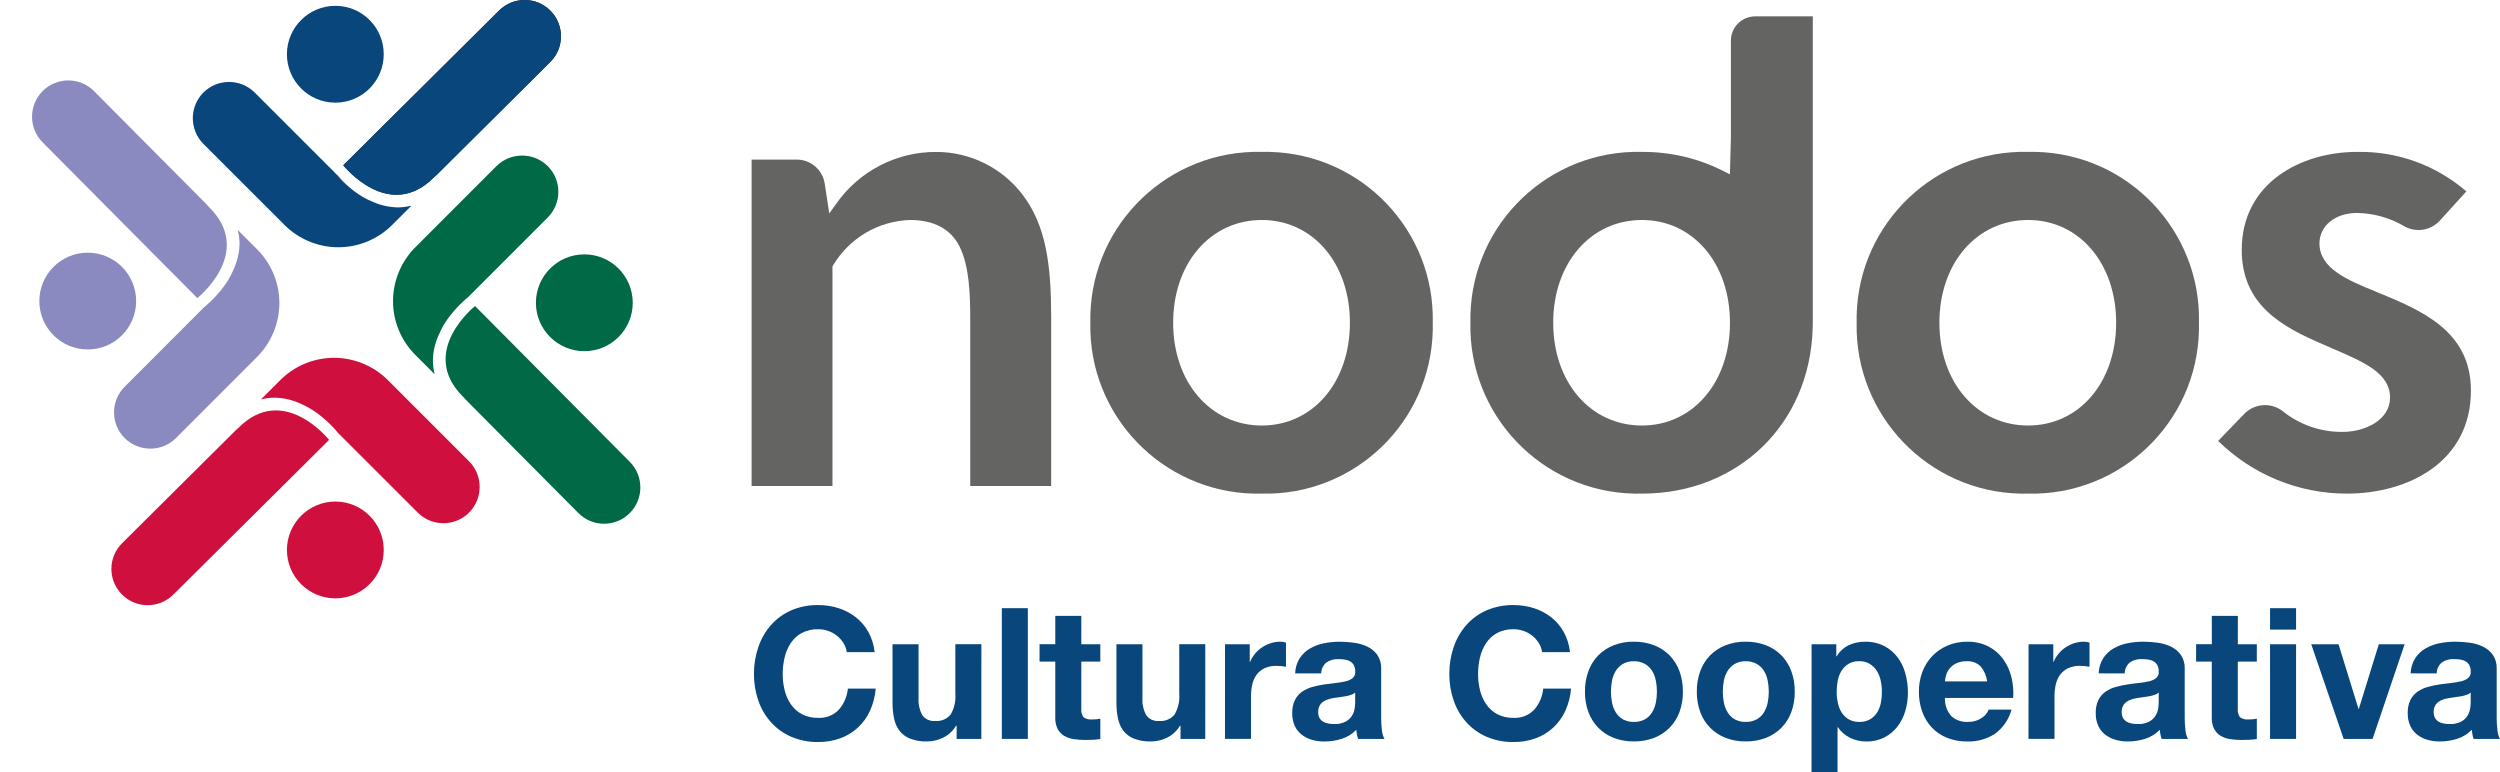 <?xml version="1.0" encoding="utf-8"?>
<!-- Generator: Adobe Illustrator 16.0.0, SVG Export Plug-In . SVG Version: 6.00 Build 0)  -->
<!DOCTYPE svg PUBLIC "-//W3C//DTD SVG 1.1//EN" "http://www.w3.org/Graphics/SVG/1.1/DTD/svg11.dtd">
<svg version="1.1" id="Layer_1" xmlns="http://www.w3.org/2000/svg" xmlns:xlink="http://www.w3.org/1999/xlink" x="0px" y="0px"
	 width="288.137px" height="89.002px" viewBox="0 0 288.137 89.002" enable-background="new 0 0 288.137 89.002"
	 xml:space="preserve">
<path id="Trazado_9517" fill="#646462" d="M111.827,56.013h9.324V36.467c0-5.866-0.569-10.51-3.345-14.094
	c-2.361-3.058-6.004-4.853-9.867-4.862c-4.592-0.028-8.906,2.196-11.547,5.952l-0.816,1.141l-0.521-3.426
	c-0.236-1.606-1.62-2.794-3.244-2.786h-5.186v37.621h9.32v-25.31l0.083-0.135c1.877-3.144,5.23-5.11,8.891-5.212
	c2.712,0,4.671,1.052,5.666,3.04c1.143,2.288,1.24,5.495,1.24,8.583L111.827,56.013z"/>
<path id="Trazado_9518" fill="#646462" d="M145.435,49.043c-5.925,0-10.224-4.98-10.224-11.842c0-6.862,4.3-11.846,10.224-11.846
	c5.882,0,10.149,4.982,10.149,11.846C155.584,44.065,151.317,49.043,145.435,49.043 M145.435,17.506
	c-10.655-0.261-19.506,8.166-19.767,18.822c-0.007,0.291-0.007,0.582-0.001,0.873c-0.22,10.657,8.241,19.474,18.897,19.693
	c0.29,0.006,0.58,0.005,0.87-0.001c10.637,0.243,19.456-8.182,19.7-18.818c0.007-0.292,0.007-0.583,0-0.874
	c0.24-10.637-8.188-19.455-18.825-19.695C146.019,17.499,145.727,17.5,145.435,17.506"/>
<path id="Trazado_9519" fill="#646462" d="M189.242,49.043c-5.927,0-10.227-4.98-10.227-11.842c0-6.862,4.3-11.846,10.227-11.846
	c5.88,0,10.146,4.982,10.146,11.846C199.388,44.065,195.122,49.043,189.242,49.043 M189.242,17.506
	c-10.656-0.262-19.507,8.164-19.769,18.82c-0.008,0.292-0.008,0.583-0.002,0.875c-0.22,10.657,8.241,19.474,18.898,19.693
	c0.29,0.007,0.581,0.006,0.872-0.001c11.094,0,19.371-8.021,19.678-19.081l0.013-0.511V1.885h-6.638c-1.547,0-2.8,1.254-2.8,2.8
	v11.116l-0.112,4.294l-0.828-0.421c-2.89-1.451-6.084-2.192-9.318-2.164"/>
<path id="Trazado_9520" fill="#646462" d="M233.753,49.043c-5.928,0-10.229-4.98-10.229-11.842c0-6.862,4.3-11.846,10.229-11.846
	c5.879,0,10.145,4.982,10.145,11.846C243.898,44.065,239.632,49.043,233.753,49.043 M233.753,17.506
	c-10.656-0.26-19.505,8.168-19.765,18.824c-0.007,0.29-0.008,0.581-0.002,0.871c-0.22,10.657,8.242,19.474,18.898,19.693
	c0.289,0.006,0.579,0.005,0.868-0.001c10.633,0.24,19.448-8.185,19.688-18.817c0.007-0.292,0.007-0.583,0-0.875
	c0.243-10.634-8.181-19.452-18.814-19.695C234.335,17.5,234.044,17.5,233.753,17.506"/>
<path id="Trazado_9521" fill="#646462" d="M255.652,50.819c3.952,3.891,9.274,6.072,14.82,6.074c7.127,0,14.314-3.678,14.314-11.882
	c0-6.885-5.729-9.243-10.783-11.326l-0.208-0.086c-3.18-1.3-6.468-2.644-6.468-5.535c0-2.039,1.814-3.519,4.323-3.519
	c1.942,0.029,3.843,0.568,5.511,1.563c1.333,0.722,2.986,0.452,4.021-0.657l3.076-3.393c-3.494-3.025-7.986-4.646-12.607-4.551
	c-6.395,0-13.28,3.534-13.28,11.294c0,6.347,4.633,8.862,9.379,10.895c0.435,0.192,0.859,0.373,1.272,0.554
	c3.454,1.488,6.441,2.777,6.441,5.57c0,2.572-2.834,3.959-5.5,3.959c-2.542,0.016-5.01-0.858-6.976-2.471
	c-1.33-0.944-3.147-0.789-4.3,0.366L255.652,50.819z"/>
<path id="Trazado_9522" fill="#08467C" d="M44.227,6.25c0.004,3.079-2.489,5.578-5.567,5.582c-0.002,0-0.004,0-0.006,0
	c-3.083,0-5.583-2.499-5.586-5.582c0.005-3.082,2.504-5.579,5.586-5.579c3.079,0.001,5.574,2.498,5.573,5.577
	C44.227,6.249,44.227,6.25,44.227,6.25"/>
<path id="Trazado_9523" fill="#CF103E" d="M33.069,63.388c0.002-3.084,2.503-5.582,5.586-5.582c3.081,0.002,5.575,2.502,5.573,5.582
	c0,3.078-2.495,5.574-5.573,5.575C35.573,68.966,33.073,66.47,33.069,63.388"/>
<path id="Trazado_9524" fill="#1D1E1C" d="M50.011,20.444c0.128-0.129,0.243-0.223,0.357-0.325L63.411,7.155
	c1.643-1.621,1.66-4.266,0.039-5.909c-0.001-0.001-0.002-0.001-0.002-0.002c-1.624-1.644-4.273-1.66-5.917-0.036c0,0,0,0-0.001,0
	L39.567,19.047h-0.006c0,0,5.24,6.608,10.446,1.4"/>
<g id="Grupo_1152">
	<g id="Grupo_1151">
		<defs>
			<rect id="SVGID_1_" x="38.974" y="23.707" width="8.447" height="4.801"/>
		</defs>
		<clipPath id="SVGID_2_">
			<use xlink:href="#SVGID_1_"  overflow="visible"/>
		</clipPath>
		<g id="Grupo_1150" clip-path="url(#SVGID_2_)">
			<g id="Grupo_1149">
				<g id="Grupo_1148">
					<g id="Grupo_1147">
						<defs>
							<rect id="SVGID_3_" x="38.75" y="23.5" width="8.75" height="5.25"/>
						</defs>
						<clipPath id="SVGID_4_">
							<use xlink:href="#SVGID_3_"  overflow="visible"/>
						</clipPath>
						<g id="Grupo_1146" clip-path="url(#SVGID_4_)">
							<g id="Grupo_1145">
								<g id="Grupo_1144">
									<defs>
										<rect id="SVGID_5_" x="38.976" y="23.707" width="8.443" height="4.8"/>
									</defs>
									<clipPath id="SVGID_6_">
										<use xlink:href="#SVGID_5_"  overflow="visible"/>
									</clipPath>
									<g id="Grupo_1143" clip-path="url(#SVGID_6_)">
										<g id="Grupo_1142">
											<g id="Grupo_1141">
												<rect x="38.75" y="23.5" fill="none" width="8.75" height="5.25"/>
											</g>
										</g>
									</g>
								</g>
							</g>
						</g>
					</g>
				</g>
			</g>
		</g>
	</g>
</g>
<path id="Trazado_9526" fill="#08467C" d="M42.625,23.113c-0.236-0.105-0.457-0.219-0.673-0.338c-0.068-0.041-0.138-0.075-0.2-0.114
	c-0.313-0.187-0.615-0.389-0.906-0.607c-0.112-0.083-0.206-0.165-0.313-0.249c-0.082-0.066-0.162-0.132-0.241-0.2
	c-0.591-0.487-1.137-1.025-1.631-1.609l-0.114-0.143l-9.191-9.187c-1.636-1.629-4.28-1.629-5.916,0
	c-1.624,1.637-1.624,4.278,0,5.916l9.449,9.444c1.635,1.577,3.814,2.463,6.086,2.473c2.371,0.003,4.644-0.952,6.3-2.649
	c0,0,1.086-1.087,2.151-2.15c-0.512,0.131-1.038,0.2-1.566,0.206c-1.123-0.021-2.228-0.294-3.23-0.8"/>
<path id="Trazado_9527" fill="#08467C" d="M50.011,20.444c0.128-0.129,0.243-0.223,0.357-0.325L63.411,7.155
	c1.643-1.621,1.66-4.266,0.039-5.909c-0.001-0.001-0.002-0.001-0.002-0.002c-1.624-1.644-4.273-1.66-5.917-0.036c0,0,0,0-0.001,0
	L39.567,19.047h-0.006c0,0,5.24,6.608,10.446,1.4"/>
<path id="Trazado_9528" fill="#006945" d="M50.688,38.33c0.101-0.232,0.218-0.458,0.338-0.673c0.039-0.067,0.076-0.133,0.115-0.2
	c0.183-0.312,0.383-0.612,0.601-0.9c0.083-0.113,0.164-0.209,0.249-0.315c0.065-0.083,0.132-0.164,0.199-0.24
	c0.488-0.59,1.027-1.136,1.61-1.632l0.145-0.116l9.186-9.191c1.63-1.635,1.63-4.281,0-5.916c-1.638-1.623-4.277-1.623-5.914,0
	l-9.445,9.45c-1.578,1.634-2.465,3.815-2.475,6.087c-0.004,2.372,0.953,4.645,2.651,6.3l2.148,2.152
	c-0.131-0.512-0.2-1.039-0.205-1.568c0.021-1.124,0.294-2.228,0.8-3.231"/>
<path id="Trazado_9529" fill="#006945" d="M53.36,45.718c0.129,0.126,0.223,0.242,0.327,0.358L66.65,59.12
	c1.619,1.642,4.263,1.66,5.904,0.041c0.002-0.001,0.004-0.002,0.005-0.004c1.645-1.624,1.661-4.273,0.038-5.918L54.756,35.278
	v-0.007c0,0-6.607,5.242-1.4,10.447"/>
<path id="Trazado_9530" fill="#1D1E1C" d="M40.532,21.813c0.106,0.084,0.199,0.166,0.313,0.247
	C40.736,21.979,40.635,21.895,40.532,21.813"/>
<path id="Trazado_9531" fill="#1D1E1C" d="M40.29,21.613c-0.47-0.4-0.904-0.838-1.3-1.312l-0.443-0.441l0.115,0.145
	c0.495,0.583,1.041,1.121,1.631,1.607"/>
<path id="Trazado_9532" fill="#1D1E1C" d="M41.75,22.664c0.064,0.039,0.132,0.074,0.2,0.114
	C41.882,22.74,41.813,22.703,41.75,22.664"/>
<path id="Trazado_9533" fill="#006945" d="M67.349,40.474c-3.079,0.002-5.578-2.492-5.581-5.571c0-0.002,0-0.005,0-0.008
	c0.001-3.081,2.499-5.579,5.58-5.578h0.001c3.08,0.002,5.576,2.499,5.578,5.578C72.927,37.976,70.43,40.474,67.349,40.474"/>
<path id="Trazado_9534" fill="#8A8AC0" d="M10.121,29.123c3.078,0.003,5.572,2.5,5.57,5.579c0,3.077-2.493,5.572-5.57,5.575
	c-3.081,0.004-5.582-2.491-5.586-5.572c0-0.001,0-0.002,0-0.003c0-3.082,2.497-5.579,5.578-5.579
	C10.116,29.123,10.118,29.123,10.121,29.123"/>
<path id="Trazado_9535" fill="#CF103E" d="M34.874,46.633c0.232,0.106,0.455,0.22,0.673,0.339c0.064,0.038,0.131,0.074,0.2,0.114
	c0.313,0.185,0.617,0.387,0.907,0.606c0.11,0.082,0.208,0.164,0.313,0.248c0.084,0.065,0.163,0.132,0.242,0.201
	c0.591,0.486,1.138,1.024,1.632,1.609l0.113,0.143l9.19,9.186c1.636,1.631,4.283,1.631,5.918,0c1.627-1.637,1.627-4.279,0-5.915
	l-9.453-9.451c-1.634-1.578-3.814-2.464-6.087-2.474c-2.372-0.004-4.645,0.952-6.3,2.651l-2.151,2.148
	c0.513-0.131,1.039-0.199,1.568-0.205C32.765,45.854,33.869,46.127,34.874,46.633"/>
<path id="Trazado_9536" fill="#CF103E" d="M27.486,49.306c-0.127,0.129-0.24,0.223-0.358,0.326L14.085,62.595
	c-1.644,1.619-1.663,4.264-0.044,5.907c0.001,0.001,0.003,0.003,0.004,0.004c1.624,1.646,4.273,1.661,5.918,0.038l0.001-0.001
	l17.962-17.84h0.006c0,0-5.242-6.608-10.446-1.4"/>
<path id="Trazado_9537" fill="#8A8AC0" d="M26.811,31.301c-0.106,0.233-0.219,0.456-0.338,0.672c-0.039,0.068-0.076,0.134-0.115,0.2
	c-0.184,0.314-0.387,0.616-0.606,0.906c-0.083,0.113-0.164,0.208-0.246,0.315l-0.2,0.239c-0.488,0.591-1.026,1.138-1.61,1.634
	l-0.144,0.114l-9.186,9.191c-1.632,1.635-1.632,4.281,0,5.916c1.636,1.628,4.279,1.628,5.915,0l9.443-9.45
	c1.579-1.634,2.466-3.815,2.476-6.087c0.004-2.373-0.953-4.646-2.652-6.3c0,0-1.085-1.089-2.149-2.15
	c0.133,0.512,0.202,1.038,0.207,1.566c-0.021,1.124-0.294,2.228-0.8,3.231"/>
<path id="Trazado_9538" fill="#8A8AC0" d="M24.136,23.913c-0.127-0.126-0.221-0.242-0.324-0.357L10.848,10.513
	C9.229,8.87,6.583,8.852,4.941,10.471c-0.001,0.001-0.002,0.002-0.003,0.003c-1.645,1.625-1.661,4.275-0.037,5.919c0,0,0,0,0,0
	l17.838,17.96v0.008c0,0,6.61-5.242,1.4-10.447"/>
<path id="Trazado_9543" fill="#08467C" d="M97.594,75.16c-0.053-0.371-0.182-0.728-0.38-1.045s-0.447-0.6-0.739-0.834
	c-0.3-0.241-0.638-0.43-1-0.558c-0.376-0.135-0.771-0.203-1.171-0.201c-0.66-0.02-1.313,0.13-1.9,0.434
	c-0.51,0.277-0.944,0.676-1.266,1.16c-0.332,0.506-0.572,1.066-0.707,1.656c-0.148,0.629-0.223,1.273-0.221,1.92
	c-0.001,0.623,0.073,1.242,0.221,1.847c0.138,0.575,0.377,1.122,0.707,1.614c0.324,0.479,0.758,0.874,1.266,1.15
	c0.587,0.304,1.24,0.453,1.9,0.432c0.891,0.051,1.759-0.293,2.374-0.938c0.595-0.683,0.961-1.535,1.045-2.437h3.207
	c-0.069,0.882-0.29,1.746-0.654,2.553c-0.332,0.732-0.806,1.393-1.393,1.941c-0.588,0.541-1.276,0.961-2.026,1.234
	c-0.818,0.296-1.683,0.442-2.553,0.432c-1.072,0.02-2.137-0.188-3.123-0.61c-0.883-0.386-1.674-0.953-2.32-1.667
	c-0.646-0.726-1.141-1.572-1.457-2.49c-0.342-0.983-0.514-2.019-0.507-3.061c-0.008-1.062,0.164-2.117,0.507-3.123
	c0.315-0.931,0.811-1.791,1.457-2.531c0.643-0.725,1.434-1.301,2.32-1.688c0.986-0.423,2.051-0.631,3.123-0.612
	c0.798-0.005,1.593,0.116,2.353,0.358c0.718,0.229,1.39,0.582,1.984,1.045c0.59,0.465,1.081,1.043,1.446,1.699
	c0.393,0.718,0.637,1.508,0.717,2.321L97.594,75.16z"/>
<path id="Trazado_9544" fill="#08467C" d="M113.104,85.162h-2.848v-1.521h-0.064c-0.351,0.592-0.864,1.067-1.48,1.371
	c-0.577,0.289-1.213,0.44-1.858,0.443c-0.672,0.022-1.343-0.089-1.972-0.327c-0.478-0.19-0.896-0.503-1.213-0.907
	c-0.311-0.42-0.523-0.902-0.623-1.414c-0.125-0.607-0.185-1.227-0.179-1.847v-6.709h3v6.161c-0.048,0.699,0.103,1.396,0.432,2.015
	c0.343,0.47,0.909,0.724,1.488,0.665c0.674,0.061,1.336-0.211,1.773-0.728c0.427-0.725,0.618-1.563,0.548-2.4v-5.717h3
	L113.104,85.162z"/>
<rect id="Rectángulo_366" x="115.467" y="70.095" fill="#08467C" width="2.996" height="15.067"/>
<path id="Trazado_9545" fill="#08467C" d="M124.625,74.253h2.193v2h-2.193v5.4c-0.043,0.357,0.047,0.718,0.253,1.013
	c0.295,0.206,0.655,0.296,1.013,0.254c0.312,0.003,0.622-0.026,0.928-0.086v2.343c-0.278,0.045-0.561,0.074-0.843,0.086
	c-0.309,0.014-0.613,0.02-0.908,0.02c-0.44,0.002-0.881-0.029-1.317-0.094c-0.389-0.053-0.762-0.183-1.101-0.381
	c-0.317-0.189-0.577-0.464-0.751-0.791c-0.199-0.414-0.293-0.871-0.273-1.33v-6.436h-1.814v-2h1.815v-3.271h3L124.625,74.253z"/>
<path id="Trazado_9546" fill="#08467C" d="M138.911,85.162h-2.851v-1.521h-0.063c-0.35,0.592-0.863,1.068-1.479,1.373
	c-0.576,0.288-1.211,0.439-1.855,0.442c-0.673,0.022-1.344-0.089-1.974-0.327c-0.477-0.19-0.896-0.503-1.214-0.906
	c-0.31-0.42-0.522-0.904-0.622-1.416c-0.125-0.607-0.185-1.226-0.179-1.846v-6.709h3v6.161c-0.047,0.698,0.103,1.397,0.432,2.015
	c0.344,0.471,0.909,0.723,1.488,0.665c0.675,0.061,1.336-0.211,1.773-0.728c0.427-0.725,0.618-1.563,0.548-2.4v-5.717h3
	L138.911,85.162z"/>
<path id="Trazado_9547" fill="#08467C" d="M141.19,74.253h2.849v2.025h0.042c0.142-0.34,0.334-0.656,0.57-0.939
	c0.235-0.286,0.513-0.535,0.822-0.738c0.31-0.204,0.646-0.364,1-0.476c0.352-0.11,0.719-0.167,1.087-0.168
	c0.223,0,0.444,0.036,0.655,0.106v2.785c-0.141-0.029-0.311-0.054-0.507-0.074c-0.189-0.021-0.38-0.031-0.57-0.032
	c-0.479-0.015-0.955,0.079-1.393,0.274c-0.363,0.17-0.679,0.428-0.918,0.75c-0.24,0.335-0.408,0.715-0.495,1.118
	c-0.101,0.446-0.15,0.903-0.148,1.36v4.917h-3L141.19,74.253z"/>
<path id="Trazado_9548" fill="#08467C" d="M156.192,79.823c-0.138,0.119-0.3,0.209-0.475,0.263c-0.2,0.067-0.404,0.12-0.612,0.159
	c-0.218,0.042-0.451,0.078-0.7,0.105c-0.249,0.028-0.481,0.063-0.707,0.101c-0.229,0.039-0.455,0.096-0.676,0.169
	c-0.2,0.064-0.389,0.16-0.559,0.285c-0.164,0.122-0.298,0.281-0.389,0.464c-0.104,0.214-0.155,0.448-0.148,0.687
	c-0.01,0.236,0.041,0.473,0.148,0.686c0.095,0.172,0.232,0.317,0.399,0.422c0.182,0.109,0.382,0.185,0.591,0.221
	c0.231,0.043,0.466,0.064,0.7,0.064c0.477,0.025,0.95-0.078,1.372-0.301c0.297-0.169,0.544-0.412,0.717-0.707
	c0.149-0.256,0.246-0.539,0.285-0.834c0.031-0.223,0.049-0.447,0.053-0.674V79.823z M149.271,77.613
	c0.017-0.62,0.198-1.226,0.527-1.753c0.303-0.457,0.707-0.84,1.182-1.117c0.497-0.287,1.037-0.49,1.601-0.6
	c0.598-0.12,1.205-0.18,1.814-0.18c0.558,0.001,1.115,0.039,1.667,0.116c0.535,0.068,1.055,0.222,1.541,0.454
	c0.454,0.216,0.846,0.543,1.14,0.949c0.313,0.467,0.469,1.021,0.443,1.582v5.677c-0.002,0.473,0.026,0.944,0.084,1.414
	c0.027,0.354,0.13,0.7,0.3,1.013h-3.039c-0.057-0.169-0.103-0.342-0.137-0.518c-0.036-0.178-0.061-0.357-0.074-0.539
	c-0.466,0.485-1.047,0.845-1.688,1.046c-0.642,0.203-1.311,0.306-1.983,0.306c-0.492,0.004-0.982-0.063-1.456-0.199
	c-0.429-0.123-0.829-0.326-1.181-0.601c-0.341-0.271-0.612-0.617-0.792-1.013c-0.2-0.459-0.297-0.956-0.284-1.457
	c-0.02-0.527,0.089-1.052,0.316-1.528c0.197-0.386,0.487-0.716,0.844-0.961c0.364-0.245,0.767-0.427,1.191-0.538
	c0.448-0.12,0.902-0.215,1.361-0.284c0.467-0.07,0.91-0.127,1.33-0.169c0.381-0.035,0.758-0.1,1.128-0.191
	c0.288-0.063,0.559-0.188,0.792-0.367c0.206-0.176,0.316-0.438,0.3-0.708c0.013-0.267-0.042-0.531-0.158-0.771
	c-0.099-0.182-0.244-0.335-0.421-0.443c-0.188-0.108-0.396-0.18-0.612-0.211c-0.248-0.035-0.499-0.053-0.75-0.051
	c-0.489-0.026-0.974,0.107-1.381,0.379c-0.376,0.313-0.596,0.776-0.601,1.267L149.271,77.613z"/>
<path id="Trazado_9549" fill="#08467C" d="M177.735,75.16c-0.052-0.371-0.182-0.728-0.38-1.045c-0.197-0.317-0.446-0.6-0.737-0.834
	c-0.3-0.241-0.639-0.43-1-0.558c-0.376-0.135-0.771-0.202-1.171-0.201c-0.659-0.02-1.313,0.13-1.899,0.434
	c-0.51,0.278-0.943,0.676-1.266,1.16c-0.332,0.506-0.571,1.066-0.708,1.656c-0.147,0.629-0.222,1.273-0.221,1.92
	c-0.001,0.623,0.073,1.242,0.221,1.847c0.139,0.575,0.379,1.122,0.708,1.614c0.324,0.479,0.758,0.873,1.266,1.15
	c0.586,0.304,1.24,0.453,1.899,0.432c0.891,0.051,1.759-0.293,2.374-0.938c0.595-0.683,0.96-1.535,1.046-2.437h3.206
	c-0.069,0.882-0.291,1.746-0.654,2.553c-0.332,0.732-0.806,1.393-1.394,1.941c-0.587,0.541-1.275,0.961-2.024,1.234
	c-0.818,0.296-1.684,0.442-2.554,0.432c-1.072,0.02-2.137-0.188-3.124-0.61c-0.882-0.386-1.673-0.953-2.319-1.667
	c-0.646-0.725-1.142-1.572-1.456-2.49c-0.343-0.983-0.515-2.019-0.508-3.061c-0.008-1.062,0.164-2.117,0.508-3.123
	c0.314-0.931,0.81-1.791,1.456-2.531c0.642-0.725,1.434-1.301,2.319-1.688c0.987-0.423,2.052-0.631,3.124-0.612
	c0.799-0.005,1.592,0.116,2.353,0.358c0.718,0.229,1.39,0.582,1.984,1.045c0.59,0.465,1.081,1.043,1.445,1.699
	c0.393,0.718,0.637,1.508,0.717,2.321L177.735,75.16z"/>
<path id="Trazado_9550" fill="#08467C" d="M185.797,80.994c0.076,0.396,0.224,0.774,0.433,1.118c0.2,0.327,0.479,0.6,0.812,0.791
	c0.388,0.211,0.825,0.314,1.267,0.301c0.444,0.014,0.885-0.09,1.277-0.301c0.337-0.188,0.62-0.461,0.823-0.791
	c0.209-0.345,0.354-0.723,0.432-1.118c0.085-0.42,0.128-0.848,0.127-1.276c0.001-0.432-0.042-0.863-0.127-1.287
	c-0.074-0.396-0.221-0.775-0.432-1.119c-0.207-0.326-0.489-0.597-0.823-0.791c-0.391-0.215-0.832-0.321-1.277-0.307
	c-0.442-0.016-0.881,0.091-1.267,0.307c-0.329,0.197-0.606,0.468-0.812,0.791c-0.212,0.344-0.358,0.723-0.433,1.119
	c-0.085,0.424-0.128,0.855-0.127,1.287C185.669,80.146,185.711,80.574,185.797,80.994 M183.074,77.344
	c0.247-0.679,0.636-1.297,1.14-1.815c0.504-0.506,1.107-0.901,1.772-1.16c0.741-0.283,1.528-0.423,2.321-0.411
	c0.796-0.011,1.587,0.128,2.331,0.411c0.67,0.257,1.277,0.652,1.784,1.16c0.504,0.519,0.893,1.137,1.14,1.815
	c0.275,0.761,0.411,1.565,0.4,2.374c0.011,0.806-0.124,1.606-0.4,2.363c-0.25,0.673-0.639,1.286-1.14,1.8
	c-0.506,0.509-1.114,0.904-1.784,1.161c-0.744,0.283-1.535,0.422-2.331,0.411c-0.793,0.012-1.58-0.128-2.321-0.411
	c-0.665-0.259-1.27-0.654-1.772-1.161c-0.502-0.514-0.89-1.127-1.14-1.8c-0.276-0.757-0.412-1.558-0.4-2.363
	C182.663,78.909,182.799,78.104,183.074,77.344"/>
<path id="Trazado_9551" fill="#08467C" d="M198.689,80.994c0.077,0.396,0.224,0.773,0.434,1.118c0.199,0.327,0.479,0.6,0.811,0.791
	c0.389,0.211,0.825,0.314,1.268,0.301c0.444,0.014,0.885-0.09,1.276-0.301c0.338-0.188,0.621-0.461,0.823-0.791
	c0.209-0.344,0.355-0.723,0.432-1.118c0.086-0.42,0.129-0.848,0.128-1.276c0.001-0.432-0.042-0.863-0.128-1.287
	c-0.073-0.396-0.22-0.775-0.432-1.119c-0.207-0.326-0.489-0.597-0.823-0.791c-0.39-0.215-0.831-0.321-1.276-0.307
	c-0.443-0.016-0.881,0.091-1.268,0.307c-0.328,0.197-0.606,0.468-0.811,0.791c-0.212,0.344-0.358,0.723-0.434,1.119
	c-0.084,0.424-0.127,0.855-0.127,1.287C198.562,80.146,198.604,80.574,198.689,80.994 M195.966,77.344
	c0.247-0.679,0.636-1.297,1.14-1.815c0.504-0.506,1.108-0.901,1.774-1.16c0.74-0.283,1.527-0.423,2.32-0.411
	c0.796-0.011,1.586,0.128,2.33,0.411c0.67,0.257,1.278,0.652,1.784,1.16c0.504,0.519,0.893,1.137,1.141,1.815
	c0.274,0.761,0.41,1.565,0.399,2.374c0.012,0.806-0.124,1.606-0.399,2.363c-0.25,0.673-0.639,1.286-1.141,1.8
	c-0.506,0.509-1.113,0.904-1.784,1.161c-0.744,0.283-1.534,0.422-2.33,0.411c-0.793,0.012-1.58-0.128-2.32-0.411
	c-0.666-0.258-1.271-0.654-1.774-1.161c-0.501-0.514-0.89-1.127-1.14-1.8c-0.275-0.757-0.411-1.558-0.4-2.363
	C195.555,78.909,195.691,78.104,195.966,77.344"/>
<path id="Trazado_9552" fill="#08467C" d="M215.539,82.903c0.323-0.191,0.597-0.455,0.8-0.771c0.212-0.336,0.358-0.71,0.433-1.1
	c0.086-0.429,0.128-0.864,0.126-1.3c0.001-0.434-0.045-0.865-0.137-1.287c-0.083-0.4-0.236-0.783-0.454-1.131
	c-0.206-0.324-0.483-0.598-0.812-0.799c-0.368-0.215-0.788-0.321-1.214-0.308c-0.432-0.015-0.859,0.091-1.234,0.308
	c-0.325,0.197-0.599,0.468-0.8,0.791c-0.214,0.346-0.361,0.729-0.435,1.129c-0.083,0.428-0.125,0.863-0.126,1.299
	c-0.001,0.438,0.045,0.873,0.138,1.301c0.081,0.39,0.23,0.762,0.442,1.1c0.202,0.316,0.477,0.58,0.8,0.771
	c0.377,0.21,0.804,0.313,1.234,0.3c0.431,0.014,0.857-0.09,1.234-0.3 M208.794,74.255h2.848v1.393h0.042
	c0.328-0.556,0.813-1.004,1.394-1.287c0.581-0.271,1.216-0.407,1.856-0.399c0.767-0.021,1.527,0.146,2.215,0.486
	c0.603,0.31,1.129,0.748,1.541,1.286c0.42,0.559,0.728,1.193,0.907,1.869c0.2,0.725,0.302,1.473,0.3,2.226
	c0.001,0.714-0.1,1.425-0.3,2.11c-0.185,0.648-0.49,1.256-0.9,1.793c-0.403,0.521-0.915,0.949-1.5,1.256
	c-0.65,0.328-1.371,0.491-2.1,0.475c-0.644,0.004-1.278-0.141-1.857-0.422c-0.57-0.276-1.059-0.698-1.413-1.225h-0.042v5.191h-3
	L208.794,74.255z"/>
<path id="Trazado_9553" fill="#08467C" d="M229.033,78.536c-0.085-0.635-0.345-1.234-0.749-1.73
	c-0.436-0.424-1.031-0.639-1.637-0.592c-0.41-0.014-0.819,0.07-1.191,0.243c-0.294,0.144-0.553,0.348-0.76,0.601
	c-0.182,0.225-0.318,0.482-0.399,0.76c-0.071,0.234-0.117,0.475-0.138,0.718L229.033,78.536z M224.158,80.437
	c-0.028,0.768,0.235,1.519,0.739,2.1c0.531,0.473,1.23,0.713,1.94,0.665c0.555,0.015,1.102-0.144,1.562-0.454
	c0.369-0.219,0.651-0.558,0.801-0.96h2.638c-0.306,1.131-0.991,2.122-1.941,2.807c-0.945,0.598-2.047,0.899-3.165,0.865
	c-0.794,0.013-1.582-0.131-2.32-0.422c-0.663-0.263-1.261-0.666-1.753-1.183c-0.488-0.523-0.865-1.141-1.106-1.814
	c-0.268-0.744-0.4-1.529-0.391-2.32c-0.008-0.777,0.128-1.551,0.399-2.279c0.252-0.68,0.641-1.301,1.141-1.826
	c0.499-0.518,1.098-0.93,1.761-1.211c0.717-0.305,1.49-0.455,2.269-0.445c0.841-0.02,1.674,0.165,2.427,0.539
	c0.672,0.344,1.254,0.838,1.7,1.445c0.45,0.621,0.775,1.323,0.959,2.067c0.199,0.792,0.271,1.611,0.211,2.427H224.158z"/>
<path id="Trazado_9554" fill="#08467C" d="M233.802,74.253h2.849v2.025h0.042c0.143-0.34,0.334-0.656,0.57-0.939
	c0.236-0.285,0.514-0.535,0.823-0.738c0.31-0.204,0.646-0.364,1-0.476c0.352-0.11,0.718-0.167,1.087-0.168
	c0.223,0,0.443,0.036,0.655,0.106v2.785c-0.143-0.029-0.312-0.054-0.509-0.074c-0.188-0.021-0.379-0.031-0.568-0.032
	c-0.479-0.015-0.955,0.079-1.394,0.274c-0.363,0.17-0.679,0.428-0.918,0.75c-0.241,0.334-0.411,0.715-0.5,1.118
	c-0.101,0.446-0.15,0.903-0.147,1.36v4.917h-3L233.802,74.253z"/>
<path id="Trazado_9555" fill="#08467C" d="M248.804,79.823c-0.138,0.119-0.299,0.209-0.474,0.263
	c-0.201,0.067-0.405,0.12-0.613,0.159c-0.218,0.042-0.45,0.078-0.7,0.105c-0.25,0.028-0.48,0.063-0.707,0.101
	c-0.229,0.04-0.454,0.096-0.675,0.169c-0.2,0.064-0.389,0.16-0.559,0.285c-0.165,0.122-0.298,0.281-0.391,0.464
	c-0.104,0.214-0.154,0.448-0.147,0.687c-0.011,0.236,0.041,0.473,0.147,0.686c0.096,0.172,0.233,0.317,0.4,0.422
	c0.182,0.109,0.382,0.186,0.591,0.221c0.23,0.043,0.465,0.064,0.7,0.064c0.476,0.025,0.949-0.078,1.371-0.301
	c0.297-0.169,0.544-0.412,0.718-0.707c0.148-0.256,0.245-0.539,0.285-0.834c0.03-0.223,0.047-0.448,0.052-0.674L248.804,79.823z
	 M241.884,77.608c0.016-0.621,0.197-1.226,0.526-1.752c0.303-0.459,0.708-0.842,1.183-1.118c0.496-0.288,1.037-0.49,1.6-0.601
	c0.598-0.119,1.205-0.18,1.814-0.179c0.558,0.001,1.115,0.04,1.668,0.116c0.534,0.068,1.054,0.222,1.54,0.453
	c0.453,0.217,0.846,0.543,1.14,0.951c0.313,0.466,0.468,1.021,0.443,1.582v5.676c-0.001,0.473,0.027,0.944,0.085,1.414
	c0.026,0.354,0.127,0.699,0.295,1.013h-3.039c-0.057-0.169-0.103-0.342-0.137-0.517c-0.035-0.179-0.061-0.358-0.074-0.539
	c-0.466,0.484-1.046,0.844-1.688,1.045c-0.642,0.203-1.311,0.306-1.983,0.306c-0.493,0.005-0.983-0.063-1.457-0.2
	c-0.429-0.122-0.829-0.326-1.181-0.6c-0.341-0.271-0.612-0.617-0.792-1.014c-0.2-0.459-0.297-0.955-0.284-1.455
	c-0.02-0.528,0.089-1.053,0.315-1.529c0.197-0.386,0.487-0.716,0.845-0.961c0.364-0.244,0.768-0.427,1.191-0.538
	c0.448-0.12,0.903-0.216,1.362-0.284c0.463-0.07,0.907-0.127,1.329-0.169c0.38-0.036,0.757-0.1,1.128-0.19
	c0.288-0.064,0.558-0.189,0.792-0.369c0.205-0.176,0.316-0.438,0.3-0.707c0.013-0.266-0.041-0.531-0.158-0.771
	c-0.099-0.183-0.244-0.335-0.421-0.442c-0.188-0.109-0.396-0.182-0.612-0.211c-0.249-0.036-0.499-0.053-0.749-0.053
	c-0.49-0.025-0.975,0.107-1.383,0.379c-0.375,0.314-0.595,0.777-0.6,1.268L241.884,77.608z"/>
<path id="Trazado_9556" fill="#08467C" d="M257.92,74.253h2.19v2h-2.193v5.4c-0.043,0.357,0.048,0.717,0.253,1.013
	c0.295,0.206,0.655,0.296,1.013,0.254c0.312,0.003,0.622-0.026,0.928-0.086v2.343c-0.278,0.045-0.561,0.074-0.843,0.086
	c-0.31,0.014-0.613,0.02-0.908,0.02c-0.441,0.002-0.882-0.029-1.318-0.094c-0.389-0.054-0.762-0.183-1.101-0.381
	c-0.317-0.19-0.576-0.465-0.749-0.791c-0.2-0.414-0.295-0.871-0.274-1.33v-6.436h-1.807v-2h1.814v-3.271h3L257.92,74.253z"/>
<path id="Trazado_9557" fill="#08467C" d="M261.634,74.253h3v10.909h-3V74.253z M264.634,72.565h-3v-2.469h3V72.565z"/>
<path id="Trazado_9558" fill="#08467C" d="M273.451,85.162h-3.334l-3.735-10.909h3.144l2.301,7.448h0.042l2.3-7.448h2.975
	L273.451,85.162z"/>
<path id="Trazado_9559" fill="#08467C" d="M284.761,79.823c-0.138,0.119-0.3,0.209-0.474,0.263c-0.201,0.067-0.405,0.12-0.613,0.159
	c-0.219,0.042-0.451,0.078-0.7,0.105c-0.249,0.028-0.48,0.063-0.706,0.101c-0.229,0.039-0.455,0.096-0.676,0.169
	c-0.2,0.064-0.389,0.161-0.559,0.285c-0.165,0.122-0.298,0.281-0.391,0.464c-0.104,0.214-0.154,0.448-0.147,0.687
	c-0.01,0.236,0.041,0.473,0.147,0.686c0.096,0.172,0.233,0.317,0.4,0.422c0.182,0.109,0.382,0.185,0.591,0.221
	c0.23,0.043,0.465,0.064,0.7,0.064c0.476,0.025,0.949-0.078,1.371-0.301c0.297-0.168,0.544-0.412,0.718-0.707
	c0.148-0.256,0.245-0.539,0.285-0.834c0.03-0.223,0.048-0.447,0.053-0.674V79.823z M277.84,77.608
	c0.017-0.621,0.198-1.226,0.527-1.752c0.303-0.459,0.707-0.842,1.183-1.118c0.496-0.288,1.037-0.49,1.6-0.601
	c0.598-0.119,1.205-0.18,1.814-0.179c0.558,0.001,1.114,0.04,1.667,0.116c0.534,0.068,1.055,0.222,1.541,0.453
	c0.453,0.217,0.845,0.543,1.139,0.951c0.313,0.466,0.468,1.021,0.443,1.582v5.676c-0.002,0.473,0.027,0.944,0.085,1.414
	c0.026,0.354,0.127,0.699,0.295,1.013h-3.039c-0.057-0.169-0.102-0.343-0.137-0.517c-0.035-0.179-0.06-0.358-0.073-0.539
	c-0.466,0.484-1.047,0.844-1.689,1.045c-0.641,0.203-1.31,0.307-1.982,0.306c-0.492,0.005-0.983-0.063-1.456-0.2
	c-0.429-0.121-0.83-0.325-1.181-0.6c-0.342-0.27-0.613-0.617-0.792-1.014c-0.201-0.458-0.298-0.955-0.285-1.455
	c-0.021-0.528,0.088-1.053,0.315-1.529c0.198-0.385,0.488-0.715,0.845-0.961c0.364-0.244,0.768-0.427,1.192-0.538
	c0.448-0.12,0.902-0.216,1.361-0.284c0.467-0.07,0.91-0.127,1.33-0.169c0.38-0.036,0.757-0.1,1.128-0.19
	c0.287-0.064,0.558-0.189,0.792-0.369c0.205-0.176,0.315-0.438,0.3-0.707c0.013-0.266-0.042-0.531-0.158-0.771
	c-0.1-0.183-0.245-0.335-0.422-0.442c-0.188-0.109-0.396-0.182-0.613-0.211c-0.248-0.036-0.498-0.053-0.749-0.053
	c-0.488-0.025-0.973,0.107-1.381,0.379c-0.375,0.314-0.595,0.777-0.6,1.268L277.84,77.608z"/>
</svg>
